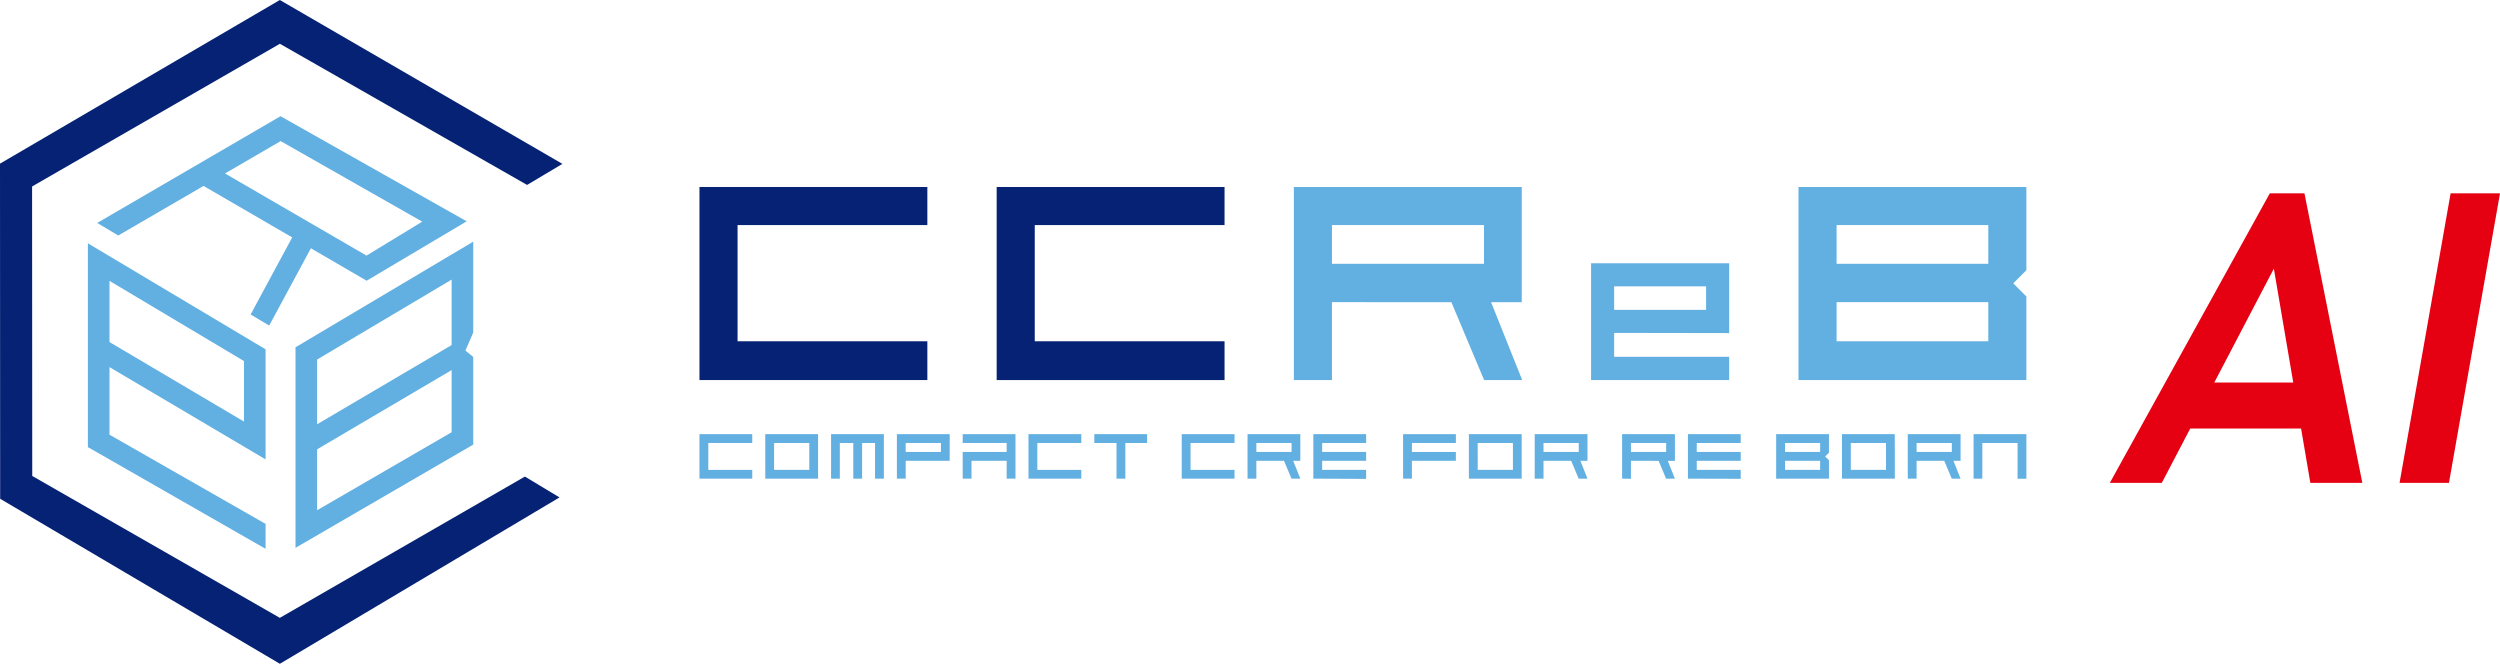 <svg xmlns="http://www.w3.org/2000/svg" xmlns:xlink="http://www.w3.org/1999/xlink" width="907.101" height="240.846" viewBox="0 0 907.101 240.846">
  <defs>
    <clipPath id="clip-path">
      <rect id="長方形_66" data-name="長方形 66" width="907.101" height="240.846" fill="none"/>
    </clipPath>
  </defs>
  <g id="グループ_51" data-name="グループ 51" transform="translate(0)">
    <path id="パス_83" data-name="パス 83" d="M630.178,52.434H642.75l21,105.057H644.889L631.647,79.746l-40.659,77.745H572.131Zm-32.985,68.641h55.275l-2.944,16.691H594.25Z" transform="translate(193.398 17.724)" fill="#e50012"/>
    <path id="パス_84" data-name="パス 84" d="M669.226,52.435,650.7,157.49h17.918L687.143,52.435Z" transform="translate(219.957 17.725)" fill="#e50012"/>
    <path id="パス_85" data-name="パス 85" d="M101.532,0,0,59.378l.055,121.6,101.492,59.869,101.472-60.369-12.572-7.555-88.911,51.259L11.7,172.7,11.643,67.655l89.908-51.77L191.25,67.1l12.816-7.639Z" fill="#052275"/>
    <g id="グループ_50" data-name="グループ 50" transform="translate(0)">
      <g id="グループ_49" data-name="グループ 49" clip-path="url(#clip-path)">
        <path id="パス_86" data-name="パス 86" d="M23.83,65.978v73.946l64.481,36.91v-9.045L31.672,135.421V110.9l56.639,33.48V104.445L23.83,65.978m7.842,35.831v-22.2l48.8,29.1v21.953Z" transform="translate(8.055 22.303)" fill="#62afe2"/>
        <path id="パス_87" data-name="パス 87" d="M92.873,31.512,26.359,70.241,34,74.8l30.939-17.99,32.169,18.68-15.08,27.961,6.732,4.025L103.89,79.432l18.969,11.04,1.274.732L160.418,69.65Zm51.421,38.256L124.077,82.092,72.73,52.284l20.182-11.74Z" transform="translate(8.91 10.652)" fill="#62afe2"/>
        <path id="パス_88" data-name="パス 88" d="M144.618,98.5V65.531L80.136,103.852v72.769l64.482-37.451V107.361l-2.833-2.312Zm-7.842,36.18-48.8,28.3V140.873l48.8-28.734Zm0-31.628-48.8,28.734V108.3l48.8-29Z" transform="translate(27.089 22.152)" fill="#62afe2"/>
        <path id="パス_89" data-name="パス 89" d="M272.364,64.527H203.5v42.161h68.866V120.76H189.677V50.706h82.686Z" transform="translate(64.117 17.14)" fill="#052275"/>
        <path id="パス_90" data-name="パス 90" d="M352.957,64.527H284.092v42.161h68.866V120.76H270.271V50.706h82.686Z" transform="translate(91.36 17.14)" fill="#052275"/>
        <path id="パス_91" data-name="パス 91" d="M433.551,92.518H422.424l11.29,28.242H419.894L408.018,92.518l-43.333-.029V120.76H350.865V50.707h82.686ZM364.684,78.581h55.163V64.528H364.684Z" transform="translate(118.603 17.141)" fill="#62afe2"/>
        <path id="パス_92" data-name="パス 92" d="M431.458,71.394v42.373l50.112,0v-8.447H439.834v-8.66l41.736.071V71.394Zm41.736,16.894H439.833V79.77h33.361Z" transform="translate(145.846 24.133)" fill="#62afe2"/>
        <path id="パス_93" data-name="パス 93" d="M570.394,80.9V50.707H487.706V120.76h82.688V90.432l-4.766-4.766Zm-13.821,25.788H501.527v-14.2l55.047-.012Zm0-28.108H501.527V64.526h55.047Z" transform="translate(164.86 17.141)" fill="#62afe2"/>
        <path id="パス_94" data-name="パス 94" d="M189.677,133.876h19.157V130.7H192.88v-9.769h15.953v-3.2H189.677Z" transform="translate(64.117 39.797)" fill="#62afe2"/>
        <path id="パス_95" data-name="パス 95" d="M207.522,133.876h19.157V117.731H207.522Zm3.2-12.943H223.5V130.7h-12.78Z" transform="translate(70.149 39.797)" fill="#62afe2"/>
        <path id="パス_96" data-name="パス 96" d="M225.367,133.876h3.175V120.932h4.884v12.944h3.2V120.932h4.694v12.944h3.2V117.731H225.367Z" transform="translate(76.181 39.797)" fill="#62afe2"/>
        <path id="パス_97" data-name="パス 97" d="M243.212,133.876h3.2v-6.484H262.37v-9.661H243.212Zm3.2-12.943h12.78v3.255h-12.78Z" transform="translate(82.213 39.797)" fill="#62afe2"/>
        <path id="パス_98" data-name="パス 98" d="M261.058,120.932h15.956v3.255H261.058v9.689h3.2v-6.485h12.753v6.485h3.2V117.732H261.058Z" transform="translate(88.246 39.797)" fill="#62afe2"/>
        <path id="パス_99" data-name="パス 99" d="M278.9,133.876H298.06V130.7H282.107v-9.769H298.06v-3.2H278.9Z" transform="translate(94.278 39.797)" fill="#62afe2"/>
        <path id="パス_100" data-name="パス 100" d="M296.749,120.932h8.059v12.944h3.2V120.932h7.894v-3.2H296.749Z" transform="translate(100.31 39.797)" fill="#62afe2"/>
        <path id="パス_101" data-name="パス 101" d="M320.454,133.876h19.157V130.7H323.658v-9.769h15.953v-3.2H320.454Z" transform="translate(108.324 39.797)" fill="#62afe2"/>
        <path id="パス_102" data-name="パス 102" d="M338.3,133.876h3.2v-6.484h10.027l2.726,6.484h3.2l-2.589-6.484h2.589v-9.661H338.3Zm3.2-12.943h12.78v3.255H341.5Z" transform="translate(114.356 39.797)" fill="#62afe2"/>
        <path id="パス_103" data-name="パス 103" d="M356.144,133.876l19.157.087V130.7H359.348v-3.31H375.3v-3.2H359.348v-3.257H375.3v-3.2H356.144Z" transform="translate(120.388 39.797)" fill="#62afe2"/>
        <path id="パス_104" data-name="パス 104" d="M380.48,133.876h3.2v-6.485h15.953v-3.2H383.684v-3.257h15.953v-3.2H380.48Z" transform="translate(128.614 39.797)" fill="#62afe2"/>
        <path id="パス_105" data-name="パス 105" d="M398.325,133.876h19.157V117.731H398.325Zm3.2-12.943h12.779V130.7H401.528Z" transform="translate(134.646 39.797)" fill="#62afe2"/>
        <path id="パス_106" data-name="パス 106" d="M416.17,133.876h3.2v-6.484h10.035l2.718,6.484h3.2l-2.581-6.484h2.581v-9.661H416.17Zm3.2-12.943h12.78v3.255h-12.78Z" transform="translate(140.679 39.797)" fill="#62afe2"/>
        <path id="パス_107" data-name="パス 107" d="M439.876,133.876l3.2.055v-6.539l10.039.025,2.714,6.459h3.2l-2.577-6.459h2.577v-9.686H439.876Zm3.2-12.943h12.78v3.255h-12.78Z" transform="translate(148.692 39.797)" fill="#62afe2"/>
        <path id="パス_108" data-name="パス 108" d="M457.721,133.876l19.157.055V130.7H460.924v-3.31h15.953v-3.2H460.924v-3.257h15.953v-3.2H457.721Z" transform="translate(154.724 39.797)" fill="#62afe2"/>
        <path id="パス_109" data-name="パス 109" d="M499.495,117.731v16.145H518.68l-.028-16.145ZM515.478,130.7H502.7v-9.769h12.779Z" transform="translate(168.845 39.797)" fill="#62afe2"/>
        <path id="パス_110" data-name="パス 110" d="M517.341,133.876h3.2v-6.484h10.029l2.724,6.484h3.2l-2.588-6.484H536.5v-9.661H517.341Zm3.2-12.943h12.78v3.255h-12.78Z" transform="translate(174.878 39.797)" fill="#62afe2"/>
        <path id="パス_111" data-name="パス 111" d="M535.186,117.731v16.145h3.175V120.932h12.781V133.9h3.2V117.731Z" transform="translate(180.91 39.797)" fill="#62afe2"/>
        <path id="パス_112" data-name="パス 112" d="M484.871,117.731h-3.222v16.145h19.158V127.19l-1.375-1.374,1.375-1.374v-6.71ZM497.605,130.7H484.871v-3.31h12.734Zm0-6.514H484.871v-3.255h12.734Z" transform="translate(162.813 39.797)" fill="#62afe2"/>
      </g>
    </g>
  </g>
</svg>
